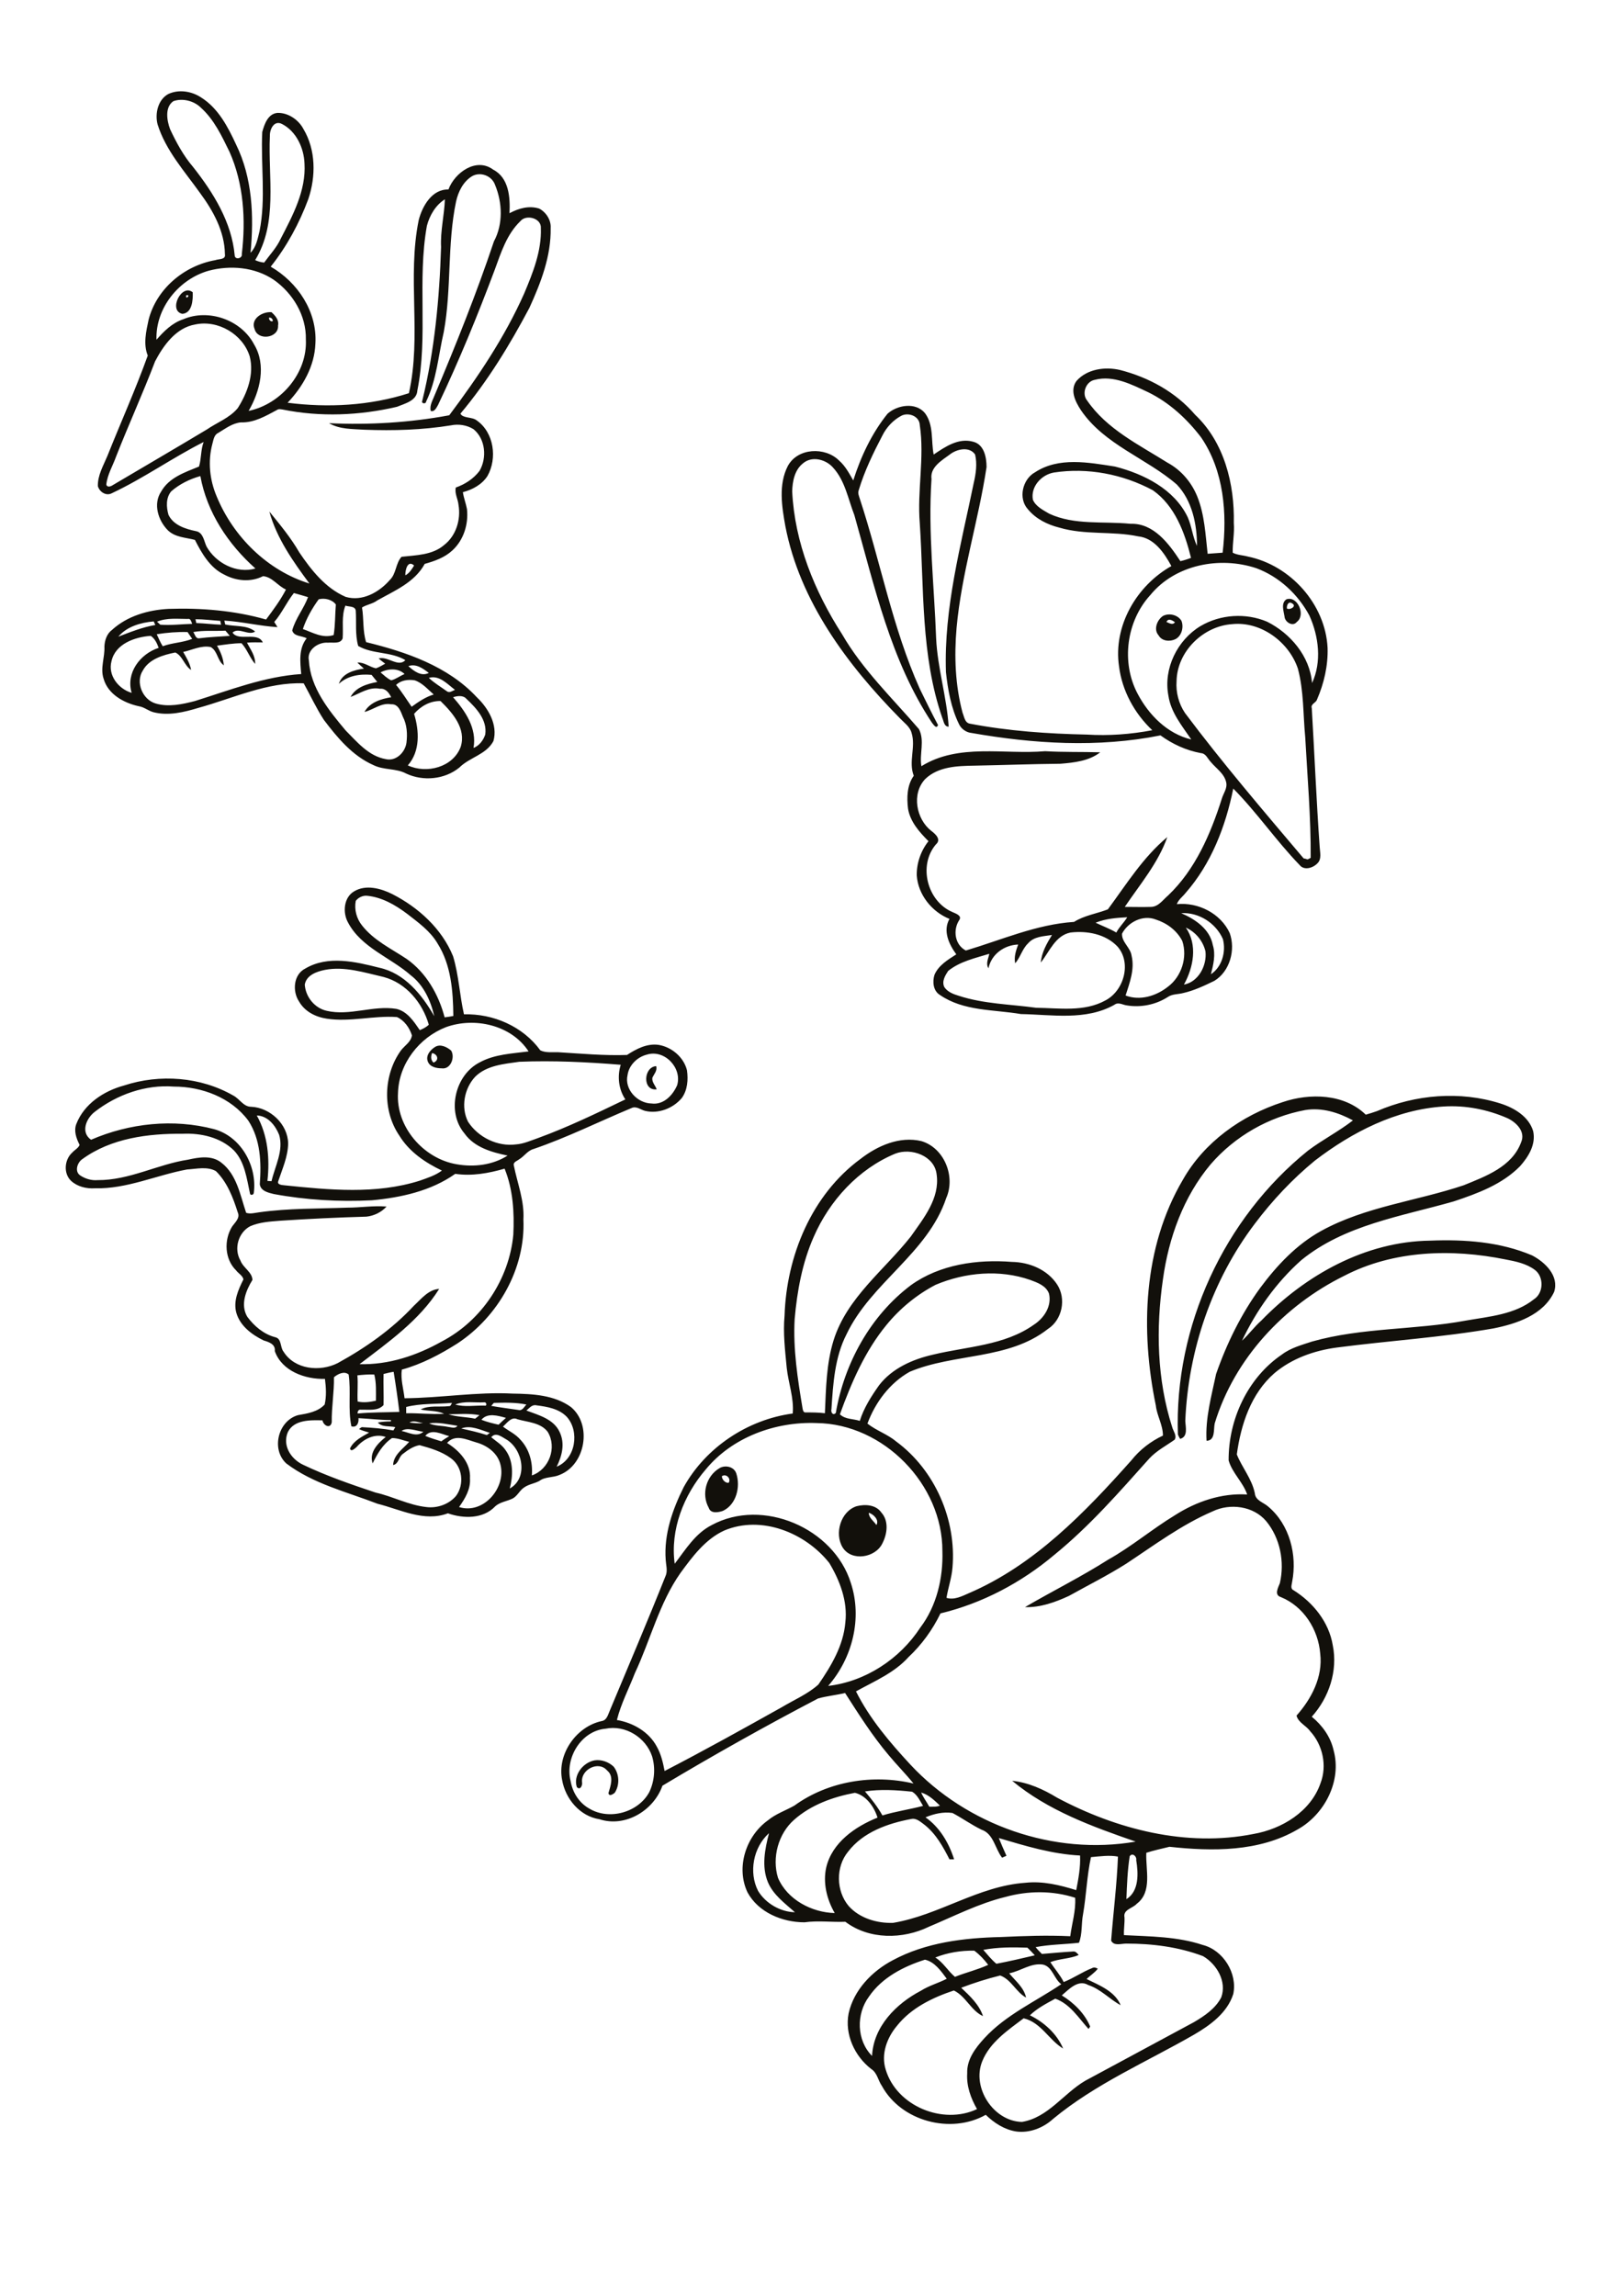 <?xml version="1.0" encoding="utf-8"?>
<!-- Generator: Adobe Illustrator 21.0.2, SVG Export Plug-In . SVG Version: 6.00 Build 0)  -->
<svg version="1.2" baseProfile="tiny" id="Layer_1" xmlns="http://www.w3.org/2000/svg" xmlns:xlink="http://www.w3.org/1999/xlink"
	 x="0px" y="0px" viewBox="0 0 595 842" overflow="scroll" xml:space="preserve">
<g>
	<path fill="#12100B" d="M218.1,645.6c2.5-0.4,5.2,0.6,7,2.3c2.1,2.7,2.3,6.7,0.4,9.6c-0.6,0.5-2.1,1.5-2.3,0.1
		c0.8-2.7,2.1-6.2-0.5-8.3c-3.2-3.7-9.6-0.3-9.2,4.2c0.3,1.1-0.6,3.3-1.9,1.9C210.2,651.1,213.8,646.4,218.1,645.6 M318.7,554.8
		c0,1.9,1.8,3,2.8,4.5C322.6,557.4,320.4,555.3,318.7,554.8 M314.2,552.4c3.1-0.8,7.1-0.6,9.1,2.3c2.8,3.1,2.2,7.8,0.4,11.3
		c-2.5,5.3-11.3,6.8-14.6,1.5C306,562.4,308.4,554.3,314.2,552.4 M264.8,541.4c0,1.2,1.3,2.6,2.5,2.4
		C268.3,542.2,266.3,540.3,264.8,541.4 M264,538.4c2.1-1.2,5.3-0.5,6.1,2c1.6,4.9,0,11.4-4.9,13.7c-1.7,0.6-4.5,1.1-5.2-1.1
		C257.2,548,259,541.3,264,538.4 M370.2,723.7c2.3,2.8,5.4,5.2,6.2,8.9c-3.7-2-5.4-6.6-9.5-8.1c-4.8,1.2-9.6,2.7-14.3,4.5
		c3.2,3,6.6,6.2,8,10.4c-4.4-2-6.3-7.3-10.7-9.4c-7.8,2.6-15.7,6.4-20.9,13c-3.6,4.3-5.9,10.3-4.1,16c4,13.4,21,20.4,33.5,14.5
		c-2.3-4-3.9-8.5-3.6-13.1c-0.2-5.1,3-9.3,6.3-12.9c7.9-8.6,18.7-13.4,28.2-19.8c-2.7-2-3.2-6.4-6.7-7.2
		C378.2,719.8,374.4,722.9,370.2,723.7 M318.8,732.2c-4.8,6.4-4.6,16.1,1.1,21.8c0.5-10.8,8.9-19.2,17.9-23.9c3-1.9,6.4-2.8,9.5-4.4
		c-2.1-2.8-4.4-6.2-8-7C331.4,721.2,323.5,725.3,318.8,732.2 M343.1,717.9c2.9,1.8,4.6,4.9,7.2,7.1c4-1.6,8.3-2.6,12.2-4.4
		c-1.5-2-3.1-3.7-5.1-5.2C352.6,715.3,347.6,716.1,343.1,717.9 M360.7,715.1c1.5,1.7,3,3.6,4.8,5.1c4.7-0.9,9.5-2,14.1-3.1
		c-0.9-1-1.8-1.9-2.7-2.8C371.5,714.1,366,714.1,360.7,715.1 M400.2,681.1c-1.5,6.9-1.7,14-2.9,20.9c-0.7,3.5-0.2,7.2-1.5,10.5
		c-5.3,0.6-10.7,0.6-15.9,1.6c0.7,0.9,1.5,1.7,2.3,2.5c3.8-0.3,7.7-0.7,11.5-0.9c0.9-0.1,1.5,0.7,2,1.3c-3.3,1.4-7,1.3-10.4,2.6
		c1.6,2.5,3.6,4.7,4.9,7.3c3.6-1.4,6.8-3.7,10.4-5.1c0.7-0.4,1.4-0.2,2.1,0.2c-1.1,1.5-2.8,2.5-4.1,3.8c4.7,2.3,10.4,4.5,12.5,9.6
		c-4.1-2.2-7.3-5.9-11.9-7.4c-3.7-2.2-7.1,1.6-9.7,3.8c4.4,2.7,8.4,6.6,10.4,11.4c-0.1,0.2-0.4,0.7-0.6,0.9
		c-3.7-4.1-6.8-9.2-12.2-11.1c-3.3,1.8-6.6,3.5-9.3,6.1c5.3,2.6,9.9,6.8,12.2,12.2c-5.2-3.1-8.1-9.6-14.5-11.1
		c-5.8,4.4-12.4,8.8-15.2,15.8c-3.9,9.7,4.2,22,14.6,22.2c9.6-1.6,15.2-10.4,23.2-15.1c13.3-7.2,26.6-14.3,39.9-21.5
		c3.9-2.3,7.9-5,10-9.1c2.1-5.8-1.7-12.2-6.7-15.1c-9-3.4-18.6-4.6-28.2-4.6c-1.8,0-4.5,1-5.5-1.1c0.8-10.3,2.1-20.5,2.5-30.8
		C407,680.3,403.5,680.8,400.2,681.1 M414.4,680.8c-0.8,5.2-1,10.5-1.2,15.7c4.7-2.9,4.4-9.5,3.6-14.3
		C417.1,680.8,415.3,679.3,414.4,680.8 M278.1,693.5c2.8,4.6,8.2,7.7,13.5,7.8c-3.7-3.3-7.9-6.3-9.9-11c-2.4-5.8-1.1-12.2,0.4-18
		C276.3,677.5,274.6,686.7,278.1,693.5 M339.5,666.5c5.2,3.6,8.6,9.4,10.5,15.4c-0.4,0-1.3,0-1.7,0c-2.4-4.7-5-9.4-9.2-12.7
		c-1.4-1-2.9-2.5-4.8-2.1c-8.6,1.6-17.7,4.8-23.2,12c-4.6,5.6-4.4,14.4,0.2,19.9c4,4.5,10.4,6.4,16.3,6.2
		c16.8-2.8,31.3-13.5,48.5-14.7c6.4-0.7,12.6,0.8,18.7,2.7c0.8-4.2,1.6-8.4,1.4-12.7c-10.2-0.5-20-3.5-29.8-6.4
		c0.9,2.2,1.8,4.3,2.8,6.5c-0.5,0.2-1.1,0.5-1.6,0.7c-2.6-3.3-3.1-8.8-7.6-10.3c-3.7-1.8-7-4.2-10.6-6.1
		C346,664.4,342.6,665.2,339.5,666.5 M337.9,657.4c0.8,1.8,2,3.4,3,5.2c1.3,0,2.7,0.1,3.9-0.4C342.8,660.3,340.7,658.2,337.9,657.4
		 M291.3,667.4c-5.8,5.1-8.2,13.9-5.9,21.3c3.4,8,12.4,12.7,20.8,12.9c-2.9-5-4.4-11.1-3.1-16.8c2.2-9.1,10.6-14.9,18.8-18.2
		c-1.2-3.9-4.1-8.1-8.3-9.1C305.6,659,297.5,661.9,291.3,667.4 M317.3,657c2.4,2.8,4.6,5.6,6.4,8.8c4.9-1.5,10-2.2,14.9-3.5
		c-1.1-1.8-2.1-4.1-4-5.2C328.9,656.5,323,656.1,317.3,657 M222.1,634c-8.9,0.8-14.9,10.7-12.8,19.1c0.7,4.2,3.1,8.1,6.9,10.2
		c7.3,4.4,18,1.4,22-6.1c1.9-4,2.3-8.8,1-13.1C236.9,637.2,229.4,632.5,222.1,634 M265.7,561.3c-7,3.2-11.7,9.6-16.1,15.6
		c-7.8,11.1-11,24.6-16.7,36.7c-2.2,5.7-5.1,11.2-6.6,17.2c5.9,1,11.7,4.3,14.6,9.7c1.6,2.8,2.3,5.9,2.9,9
		c14.5-7.5,28.7-15.4,43-23.4c4.5-2.7,9.5-4.8,13.4-8.3c4.7-6.8,9.2-14.3,9.9-22.8c0.9-7.7-2-15.3-5.9-21.8
		C295.4,562.1,279.3,555.6,265.7,561.3 M258.9,538.9c-8.1,9.4-13.1,22.1-11.4,34.6c4-5.2,7.5-11.1,13.6-14.2
		c18.7-10.1,44.7,1.1,51,21.2c4.3,13,0.6,27.6-8.3,37.8c13.7-1.6,26.3-9.9,33.8-21.4c6-7.9,8.4-18.2,8.1-28
		c0.1-24.5-21.6-46.7-46.1-47C284.4,521.3,268.6,527.1,258.9,538.9 M343.2,471.2c-6.9,3.6-13.1,8.7-18,14.7
		c-7.9,9.6-12.9,21.2-17.1,32.8c2,1.9,4.9,1.6,7.3,2.4c1.5-4.8,4.2-9,7.1-13.1c4.8-6.2,12.3-9.5,19.8-11.2c12.4-3,26.2-3.3,37-11
		c3.7-2.4,6.6-6.8,5.5-11.4c-1.1-2.9-4.2-4-6.9-5C366.7,465.5,354.1,466.6,343.2,471.2 M328.4,423.1c-13.5,5.6-24.1,17.2-29.9,30.5
		c-4.2,9.5-6.1,19.9-7,30.2c-0.6,11,1.1,21.9,2.9,32.7c0.1,0.6,0.3,1.6,1.1,1.5c2.4,0,4.8,0,7.1,0.3c0.4-9,0.5-18.1,3.2-26.8
		c4.9-15.6,18.6-25.7,28.3-38c4.7-6.7,10.7-14,9.5-22.7C342.9,423.9,334.3,420.8,328.4,423.1 M482.4,425.6
		c-8.3,6.8-15.7,14.7-22.1,23.2c-15.7,20.7-24.4,46.4-25.5,72.3c0.1,2.3,1.1,5.8-1.9,6.6c-0.3-0.5-0.6-1.1-0.8-1.6
		c-1.4-39.6,16.9-79.3,47.7-104.1c5.3-4,11.2-7,16.5-11.1c-5.3-2.9-11.4-4.8-17.5-3.8c-13.4,2.5-25.8,9.6-34.7,19.9
		c-10,11.9-15.4,27-17.5,42.2c-2.6,18-2.2,36.8,3.4,54.2c0.4,1.5,1.8,3.1,0.9,4.6c-3.1,2.2-6.6,4-9.3,6.9
		c-11,12.3-21.9,24.8-34.8,35.3c-12.1,10.2-26.4,17.8-41.8,21.5c-2.9,6-6.9,11.5-11.7,16c-5.2,5.8-12.6,8.9-19.3,12.6
		c5,10,12.4,18.7,20,26.9c20.7,22.2,52.7,33.4,82.6,28.2c-15.9-5.5-32.2-11.4-45.3-22.3c5.9,0.6,11.4,3.1,16.5,6.2
		c21.8,11.6,47.4,18.2,72,13.3c10.4-1.8,21-8.2,24.6-18.6c2.5-6.5,0.8-14.1-3.8-19.1c-1.5-2.1-4.3-3.1-5-5.7
		c5.5-6.2,9.7-14.2,8.7-22.7c-0.7-8.9-6.1-17.4-14.5-20.8c-2.5-0.8-0.9-3.5-0.3-5.1c1.8-7.8,0.1-16.5-5-22.7
		c-4.7-5.6-13.3-6.7-19.7-3.6c-11.4,4.9-21.4,12.4-31.7,19.2c-6.8,4.3-14,7.9-21,11.8c-5,2.3-10.5,4.3-16.1,4.1
		c10.1-5.9,20.6-11.1,30.5-17.4c8.6-4.8,16.1-11.2,24.5-16.3c7.8-5,17.1-8.2,26.5-7.6c-1.5-4.5-5.5-7.9-6.8-12.5
		c-0.1-15,7-30.3,19.5-38.8c3.3-2.5,7.2-3.5,11.1-4.8c18.4-5.2,37.8-4.2,56.5-7.7c8.6-1.5,17.9-2.2,24.9-7.8
		c3.6-2.3,3.7-8.3,0.3-10.8c-3.1-2.3-7-3.1-10.7-3.8c-19.7-4-41.1-3.4-59.2,6c-22.1,10.9-40.3,30.4-47.5,54.1
		c-0.5,2.2,0.3,6.3-3,6.4c-0.5-8.3,1.8-16.4,3.5-24.5c3.9-11.2,9.2-22,16.2-31.6c6.1-8.2,13.3-15.9,22.4-20.9
		c16.2-8.9,34.9-10.9,52.2-16.7c8.1-3.3,17.8-6.8,21.1-15.8c1.7-3.9-1.8-7.3-5-8.8c-7.3-3.2-15.4-4.8-23.4-4.3
		C512.1,406.9,496,415.2,482.4,425.6 M470.5,404.2c10-3.4,22.6-3.1,30.5,4.6c1.4-0.4,2.7-0.8,4.1-1.3c14.1-6.1,30.5-7.5,45.3-2.8
		c5.1,1.6,10.4,4.8,12,10.1c1.1,4.9-1.7,9.4-4.8,12.9c-6.6,6.7-15.6,10-24.3,12.9c-19.2,5.5-40.1,8.6-56,21.6
		c-9.2,8.2-16.4,18.4-21.7,29.5c2.5-2.3,4.5-5.1,7.1-7.4c16.2-16.7,38.2-29,61.9-29.3c12.6-0.5,25.6,0.4,37.4,5.4
		c4.8,2.5,10,7.5,8.1,13.4c-4,8.5-13.8,11.7-22.3,13.4c-19,3.3-38.3,4.5-57.4,7c-8.3,1.1-16.5,4-22.9,9.4
		c-8.6,7.5-12.3,18.8-13.8,29.8c1.9,4.8,5.5,8.9,6.6,14.2c0.2,2.8,3.3,3.4,5,5c7.8,6.6,10.6,17.7,8.7,27.5c-0.1,1-0.8,2.5,0.5,3.1
		c7.2,4.5,13,11.7,14.4,20.2c1.9,9.4-1.4,19.2-7.7,26.2c3.9,3.2,6.9,7.4,8,12.3c3.1,11.2-3.3,23.6-13.3,29.1
		c-14.1,8.2-31.2,8-46.9,6.3c-2.8,0.7-5.7,1.3-8.5,2.2c-0.3,6.2,2.3,14.3-3.5,18.7c-1.5,1.7-5.1,2.1-4.5,5c0.1,2.2-0.3,4.3-0.2,6.5
		c9.7,0.5,19.6,0.5,28.9,3.6c7.5,1.9,12.8,10.4,11.2,18c-2.2,6.9-8.4,11.4-14.4,14.9c-17.4,10-36.1,18-51.7,30.9
		c-3.6,3.3-8.7,5.3-13.6,4.6c-4.3-0.7-8-3.1-11.1-6.1c-12.8,7.2-31,2.4-38.1-10.6c-1.4-2-1.7-4.8-3.9-6.2
		c-6.1-4.7-9.8-12.7-8.3-20.4c1.9-8.6,8.6-15.5,16.2-19.5c12.1-6.5,26.1-8.2,39.6-8.5c8.5-0.4,17-0.7,25.5-0.3
		c0.6-4.7,2.1-9.3,1.8-14.1c-8.3-2.7-17.3-2.6-25.6-0.3c-9.8,2.4-18.7,7-28,10.9c-9.6,4.7-22,4.8-30.7-1.8c-5,0.2-10-0.5-15,0.2
		c-8.1,0-16.9-3.6-20.9-11c-4.3-9.1-0.6-20.6,7.5-26.4c2.9-2.4,6.5-3.6,9.7-5.4c12.4-9,28.9-11.6,43.7-8.1
		c-2.9-3.6-6.2-6.9-9.1-10.4c-6-7.1-11-15-16-22.8c-3.3,0.8-6.7,1.1-9.9,2c-19.3,10.1-38.4,20.8-57.1,32
		c-3.2,9.1-13.6,15.4-23.1,12.3c-7.2-1.1-12.5-7.5-13.7-14.4c-1.9-9.5,5.2-19.6,14.5-21.6c2-0.3,2.4-2.6,3.1-4.1
		c6.9-16.5,13.9-32.9,20.5-49.5c0.6-1.8,0-3.7-0.1-5.5c-0.7-9.4,2.5-18.5,6.6-26.7c8.1-14.6,23.5-24.8,40-27
		c0.5-5.7-1.6-11.1-2.2-16.7c-0.6-6.4-1.4-12.8-0.8-19.2c0.7-21.8,9.9-44.3,27.9-57.5c6.2-4.8,14.3-8.4,22.3-6.5
		c8.4,2.5,12.6,13,9.1,20.9c-6.8,20.3-27.6,31-36.6,50c-4.3,8.4-4.9,18.1-5.5,27.4c-0.3,1.1,0.5,2.5,1.6,1.4
		c3.1-18.2,12.7-35.7,27.6-46.9c10.6-7.6,24.3-9.5,37-8.5c6.4,0.1,13,2.8,16.6,8.3c3.4,5.2,1.9,12.9-3.4,16.3
		c-14.5,11.4-34.3,8.8-50.7,15.7c-7.3,4.1-12.6,11.2-15.5,19c3.3,2.6,7.4,3.9,10.6,6.6c14.2,10.5,22.1,28.7,20.6,46.2
		c-0.3,3.8-1.6,7.4-2.2,11.1c2.8,0.9,5.7-0.6,8.2-1.7c24-10.3,42.5-29.5,59.6-48.7c3.1-3.9,7.1-7,11.6-9.1c0-3.9-2.2-7.3-2.6-11
		c-5.7-27.5-4.7-58,9.9-82.8C441.7,418.9,455.4,409.1,470.5,404.2 M240.9,399.5c-5.3,0.7-4.9-8.2-0.2-8.5c0.5,1.7-0.8,2.9-1.4,4.3
		C239.1,396.9,240.4,398.1,240.9,399.5 M159,389.7c2.2-0.8,1.6-3.1-0.5-3.5C158,387.5,158,388.7,159,389.7 M159.7,383.9
		c1.9-1.1,4.3,0.1,5.8,1.4c1.5,2.5-0.2,7-3.5,6.5c-1.9,0-4.4-0.5-5.1-2.6C156.1,387,158,384.9,159.7,383.9 M164,529.2
		c4.5,2.8,8.8,7.4,8.4,13c0.3,3.9-1.8,7.4-4,10.5c8.9,2.8,17.3-7,15.2-15.5c-1-4.3-4.9-7.1-8.9-8.2C171.2,528,167,525.8,164,529.2
		 M180.2,527.1c1.8,1.5,4,2.8,5.3,4.8c2.9,4,2.7,9.4,1.5,14c6.8-3.8,4.8-14.2-1.1-17.9C184.2,527.1,181.9,525,180.2,527.1
		 M156,526.6c1.9,0.8,3.9,1.4,5.9,2c0.9-0.7,1.9-1.3,2.9-1.9C162,526,158.3,523.8,156,526.6 M147.3,524.8c2.6,0.5,5.6,2.4,8,0.3
		C152.8,524.8,149.4,523.3,147.3,524.8 M169.2,523.9c3.2,0.7,6.3,1.4,9.4,2.4c0.3-0.2,0.8-0.6,1.1-0.8
		C176.5,524.5,172.6,522.5,169.2,523.9 M157.4,522c2.1,1,4.6,0.8,6.9,1.3c1.2,0.1,2.7,0.8,3.5-0.4
		C164.4,522.4,160.9,521.5,157.4,522 M150.2,521.7c1.6,0.2,3.3,0.4,5,0.2C153.6,521.7,151.7,520.8,150.2,521.7 M184.5,523.2
		c2.1,1.6,4.6,2.7,6.4,4.8c3.3,3.5,4.6,8.4,4.2,13.1c6.4-2.2,9.3-10.3,5.8-16c-2.6-3.4-7.3-3.5-11.1-4.6
		C187.6,519.4,186,521.9,184.5,523.2 M176.6,520.7c2,0.8,4.1,1.3,6.3,1.8c0.9-0.9,1.8-1.7,2.7-2.5
		C182.7,519.2,178.8,518,176.6,520.7 M164.5,518.7c3.2,1,6.5,0.9,9.8,1.6c0.5-0.4,1.1-0.9,1.6-1.3
		C172.1,518.3,168.3,518.6,164.5,518.7 M193.1,517.3c4.5,1.7,10,3.1,12.2,7.9c2,4.2,0.9,8.7-1.1,12.7c7-2.8,8.5-13,3.7-18.3
		c-2.9-3-7.2-3.7-11.1-4.2C195.2,515,194.2,516.4,193.1,517.3 M180.2,515.6c3.3,0.6,6.7,1,10,1.5c1.4,0.4,2.1-1.2,2.9-2
		c-3.9-0.8-8-0.7-11.9-0.6C180.9,514.7,180.5,515.3,180.2,515.6 M149,516c0,0.8,0,1.5,0,2.3c4.6-0.1,9.2,0.5,13.9,0.2
		c-2.7-1.3-5.8-0.9-8.6-1.6c3.1-1.6,6.9-0.8,10.3-1.2c0.8,0.1,0.9-0.7,1.2-1.2C160.1,515,154.5,514.6,149,516 M167,515.1
		c3.4,1,7.1,0.3,10.7,0.4c1.1,0.3,0.8-1.4-0.1-1.2C174.1,514.5,170.4,513.7,167,515.1 M131.1,504.4c0.3,3.2-0.1,6.4,0.1,9.6
		c2.2,0.5,4.5,0.2,6.7-0.3c0-3.2,0.2-6.5-0.6-9.6C135.2,504,133.1,504.2,131.1,504.4 M140.7,503.9c-0.1,3.8,0.1,7.7,0,11.4
		c-2.1,2.3-5.5,1.6-8.3,1.7c-0.9-0.2-1.3,0.7-1.2,1.4c5.1-0.5,10.2-0.4,15.3-0.6c-0.6-4.9-1.3-9.8-2.1-14.7
		C143.1,503.3,141.9,503.6,140.7,503.9 M122.5,505.1c0.1,5.5-0.9,11-0.8,16.5c-0.5,2.6-3.1,1.2-3.4-0.7c-4.4-0.1-10.4-0.3-12.7,4.3
		c-2.1,4.9,1.1,9.9,5.6,12c8.6,4.1,17.6,7.2,26.6,10.2c6.3,1.4,12.1,4.6,18.6,5.3c4,0.5,8.3-1,10.9-4.1c3.1-4.2,2.4-10.7-1.9-13.8
		c-3.4-2.5-7.5-3.7-11.5-4.8c-2.3,0.4-4.3,1.8-6.1,3.2c-1.6,1.1-1.5,3.7-3.6,4.1c0.2-3.8,3.6-5.9,5.9-8.5c-2.1-0.5-4.1-1.4-6.3-1.4
		c-3.4,2.3-5.4,5.8-7.1,9.3c-1.4-4,1.9-7.4,4.8-9.7c-4-1.4-8.1,0.7-10.7,3.7c-0.6,0.5-2.1,2-2.4,0.5c1.4-2.9,4.4-4.3,7-5.8
		c-1.2-0.4-2.5-0.7-3.7-1.3c0.2-0.2,0.7-0.5,1-0.7c3.9,0.2,7.7,0.5,11.6,1.2c0.2-0.3,0.5-0.9,0.7-1.2c-2.1-0.5-4.9,0.1-6.4-1.7
		c1.6-0.3,3.2-0.4,4.8-0.4c0-0.1,0-0.4,0-0.5c-4,0-7.9-0.5-11.9-0.7c0.2,1.7-0.6,3.6-2.6,3c-1.3-6.2-0.1-12.8-1-19
		C126.3,502.7,123.9,503.9,122.5,505.1 M94.2,409.1c4.1,7.3,4.8,15.9,3.9,24c0.4,0,1.1,0.1,1.5,0.1c1.3-5.6,4.5-11.2,2.8-17
		C101,412.7,98.2,409.2,94.2,409.1 M34.7,407.8c-3.1,2.4-5.2,7.5-1.3,10.2c14.1-6.1,30.2-7.8,45.1-3.9c9.9,2.7,15.9,13.5,14.6,23.4
		c-0.1,0.8-1.3,1-1.4,0.2c-1.2-5.5-1.9-11.6-5.9-15.8c-4.9-4.8-12.1-6.4-18.8-6.1c-12.7-0.1-26.2,1.6-36.8,9.3
		c-1.8,1.2-2.9,4.4-0.9,5.9c1.9,1.3,4.2,2,6.5,1.8c11.6,0.1,22-5.8,33.2-7.5c4-0.9,8.7-1.7,12.2,1.1c5.7,4.4,6.9,11.9,9.1,18.4
		c1.6,0.5,3.2,0,4.8-0.2c10.7-1.5,21.6-1.3,32.3-1.7c4.8,0,9.6-0.8,14.4-0.4c-1.9,2.1-4.6,3.4-7.4,3.7c-10.6,0.3-21.1,0.8-31.7,1.5
		c-3.7,0.3-7.4,0.5-10.9,2c-4.4,2.3-6.1,8.3-3.6,12.6c1,2.7,4.3,4.2,4.4,7.1c-2.4,3.9-4.5,9.1-1.9,13.5c2.5,3.4,6,6.4,10.2,7.5
		c2.5,0.5,1.8,3.7,3.1,5.3c4.1,6.6,13.4,7.5,19.9,4.2c10.2-5.6,19.9-12.4,27.9-21c2.7-2.5,5.4-6,9.3-6.2
		c-7.2,11.5-18.6,19.5-29.2,27.6c10.7,0.3,21.1-3.2,30.3-8.4c14.5-7.6,24.6-22.8,26.1-39.1c0.4-8.1-0.1-16.6-3.2-24.2
		c-5.9,1.7-12,2.8-18.1,1.9c-8.9,6.3-19.9,8.7-30.6,9.7c-12,0.6-24.2-0.1-36-2.3c-2-0.5-4.8-1.1-5.1-3.6c0.6-7.9,0.3-16.4-4.2-23.3
		c-6.3-8.5-17.1-12.5-27.3-12.5C53.4,397.7,42.9,401.4,34.7,407.8 M190.5,389.4c-5.6,0.8-12,1.3-16.2,5.5c-4,4.3-5.3,11.2-2.6,16.5
		c3.7,5.7,10.8,9.2,17.6,8.3c2.8-0.2,5.4-1.4,8-2.3c11-4,21.5-9.1,32.1-14.2c-2.5-3.7-3-8.5-1.7-12.7
		C215.3,389.5,202.9,388.9,190.5,389.4 M237.2,386.8c-3.5,0.9-6.5,3.9-7,7.5c-1.2,5.2,3.6,10.3,8.8,10.4c4.4,0.6,7.8-3,9.4-6.7
		C250.3,391.6,243.7,384.7,237.2,386.8 M163.6,376.7c-9.8,3.8-17.3,13.4-17.6,24.1c-0.8,12.5,9.4,24.2,21.6,26.2
		c6.3,1.1,13.1,0.3,18.6-3.2c-5.8-1.2-12.2-3-15.8-8.1c-6.7-7.9-3.5-21.5,5.6-26.1c5.5-3,11.9-3.2,17.9-4
		C187.6,375.9,174.1,372.9,163.6,376.7 M119.2,355.7c-3,0.6-6.8,1.9-7.4,5.4c0.3,4.5,3.6,8.6,8,9.6c8.5,2,17.1-2.1,25.6-0.7
		c4,0.9,6.4,4.6,8.6,7.8c1.2-0.5,2.4-1.1,3.3-2c-2.3-8-8.3-15.3-16.6-17.5C133.7,356.7,126.4,354.3,119.2,355.7 M130.5,330.4
		c-0.6,3.2,0.3,6.5,2.3,9c4.3,5.5,10.7,8.5,16.4,12.3c7.1,5,11.7,13,13.9,21.4c1.1-0.1,2.1-0.3,3.2-0.5c-0.1-9.1-0.8-18.7-5.8-26.6
		c-2.7-4.6-7.1-7.7-11.2-10.9c-4.4-3.3-9.3-6.1-14.8-6.6C132.9,328.4,131.3,329.3,130.5,330.4 M129.9,326.9c4.3-2.6,9.8-1.1,14,1
		c9.6,4.9,18.2,12.7,22.3,22.8c2.1,6.9,2.4,14.3,4,21.3c10.7-0.3,21.6,4.4,28,13.2c2,1,4.4,0.6,6.6,0.7c8.4,0.5,16.8,1.3,25.2,1
		c3.4-2.2,7.3-4.3,11.6-3.7c4.8,0.8,9.2,4.5,10.4,9.3c0.5,3.5,0.2,7.3-1.9,10.2c-3.2,3.8-8.6,5.9-13.5,4.7c-1.6-0.4-3.2-1.9-5-1
		c-12,5-23.6,10.8-35.9,15c-2.2,0.6-3.4,2.7-5.3,3.8c-0.7,0.6-2.3,1-1.9,2.3c1.3,6.5,3.9,12.9,3.5,19.7c0.8,18.1-9.3,35.7-24.2,45.5
		c-6.3,4-13.1,7.6-20.4,9.6c-0.5,3.5,0.6,7,1,10.5c13.2-0.1,26.5-2.4,39.7-1.7c7.3,0.1,15.2,0.5,21.3,4.9c7.9,6.5,5.4,21.2-4.1,24.9
		c-2.4,1.1-5.3,0.6-7.4,2.2c-1.8,1-3.9,1.2-5.6,2.4c-1.6,1-2.4,3-4.1,4c-2.1,1.1-4.8,1.3-6.6,3c-4.4,4.6-11.6,4.5-17.3,2.5
		c-8.7,3.3-17.4-1.4-25.8-3.5c-11.4-4.4-23.6-7.3-33.5-14.8c-5.6-5.2-3-15.6,4.3-17.7c3.5-0.6,7.3-1.2,9.8-3.9
		c0.7-3.1,0.5-6.3,0.1-9.4c-7.2,0.2-15.8-2.8-18.4-10.2c0.3-2.5-2.1-3.3-4.1-3.9c-4.3-2.1-8.6-5.3-10-10.1
		c-1.2-4.3,0.7-8.5,2.6-12.3c-0.3-1.4-1.9-2.2-2.7-3.3c-4.2-4.1-4.5-11.1-1.5-16c1.1-1.6,3.1-3.2,2.1-5.3c-1.7-5.4-3.9-11.1-8-15.1
		c-3.2-1.8-7.1-0.8-10.6-0.6c-11.3,2.1-22.1,7.2-33.8,6.9c-3.1,0.2-6.4-0.6-8.7-2.7c-2.9-2.7-2.5-7.8,0.4-10.4
		c0.9-1,2.2-1.6,2.7-2.8c-1.2-2.4-2.2-5.1-1.2-7.7c2.9-7.4,10.1-12.1,17.5-14.1c13.1-4.3,28.1-3.2,40.1,3.7c2.3,1.2,3.7,4.1,6.5,4.1
		c7,0.3,13.5,6.4,13.6,13.5c-0.1,4.8-2.1,9.2-3.6,13.7c-0.6,1.4,1.3,1.5,2.2,1.6c16.5,1.7,33.6,3.4,49.7-1.7c2.8-1,5.7-1.9,8.1-3.7
		c-6.1-2.9-12-6.9-15.6-12.8c-6.3-9.2-5.9-22.3,0.6-31.3c1.4-1.8,3.7-3.1,4-5.5c-0.9-2.8-2.8-5.5-5.5-6.7
		c-8.6-0.6-17.2,1.9-25.7,0.6c-4.1-0.6-8.1-2.6-10.2-6.3c-2.5-3.7-2.1-9.9,2.3-12.1c8.3-4.9,18.4-2.5,27.1-0.3
		c9.3,2,15.7,9.9,20.2,17.8c-1.3-5.7-3.9-11.4-8.6-15c-7.5-6.6-18.1-10.1-23-19.3C125.6,334.7,126.1,329.1,129.9,326.9 M427.9,228.1
		c1,0.4,2.3,1.3,3.1,0.1C430.1,227.5,428.5,226.6,427.9,228.1 M426.6,225.9c2.3-1.2,5.5-0.4,6.8,1.8c0.9,2.3,0.1,5.5-2.2,6.7
		c-2,1-5,0.8-6.2-1.4C423.1,230.9,424.4,227.4,426.6,225.9 M472.1,223.2c1.2,0.6,3.7-0.9,1.9-1.9
		C472.6,220.3,471.9,222.1,472.1,223.2 M471.9,219.8c4.1-1.4,7.2,5.8,3.8,8.3c-1.5,1.9-4.4,0-4.5-2
		C470.9,224.1,469.8,221.2,471.9,219.8 M381.8,353c0.3-3.7,2.2-7,4.1-10.1c-3.1,0.5-6.6,0.5-8.8,3.1c-2.1,2-2.8,5.1-4.7,7.3
		c-0.5-2.4,0.3-4.7,1.1-6.9c-5.1,0.2-9.8,3.5-10.9,8.7c-1.1-1.7,0-3.6,0.3-5.3c-5.2,1.6-10.8,2.8-15.1,6.3c-1.1,1.7-2.4,3.8-1.4,5.9
		c1.2,1.8,3.3,2.6,5.3,3.2c9.2,3,18.9,3.1,28.4,4.4c8.5,0.1,17.6,1.6,25.4-2.7c6.9-3.6,9.7-14,4.3-19.9c-4.4-4.5-11.1-5.7-17.1-5
		C387.1,343.1,385,349,381.8,353 M435,340.2c4.4,6.3,2.8,14.6-0.7,20.9c5.4-1,8.5-7.1,7.9-12.2C441.3,345.1,438.6,341.8,435,340.2
		 M411.6,342.4c-0.2,3.1,3.1,5.1,3.5,8.1c1.2,5-0.7,9.9-2.2,14.6c5.3,2,11.2,0.2,15.5-3.2c5-3.7,7.3-10.8,5.3-16.8
		c-2-3.9-5.7-6.6-9.8-7.9C419.2,335.4,413.8,338.2,411.6,342.4 M401.9,338.4c2.5,1.2,5.2,2.2,7.6,3.6c1.1-2.1,2.8-3.6,4-5.6
		C409.6,336.6,405.6,336.9,401.9,338.4 M433.3,334.9c5.1,2.2,10.5,5.8,11.6,11.7c1.1,3.5,0.2,7.2-0.7,10.7c4.1-2.7,5.6-8.3,4.4-12.9
		C446,338.5,439.7,334.5,433.3,334.9 M431.6,249.8c-0.3,4.1,0.8,8.3,3.1,11.7c13.8,18.4,28.7,35.8,43.5,53.3c0.5,0.1,1,0.2,1.4,0.4
		c0.3-0.1,0.9-0.4,1.2-0.6c0.1-14.8-1.2-29.5-2-44.2c-0.8-8.4-0.5-17-2.7-25.2c-3.3-9.8-13.6-17.4-24.1-16.3
		C441.4,229.6,431.8,238.9,431.6,249.8 M422,218.2c-8.8,9.6-10.8,24.7-4.7,36.2c4.1,7.8,10.9,14.7,19.7,16.8
		c-3.4-5-7.5-9.9-8.4-16.1c-1.9-9.9,3.3-20.4,11.8-25.5c7.3-4.3,16.6-4.9,24.4-1.6c8.6,4.3,15.7,12.7,16.5,22.5
		c3.6-7.7,2.5-17.1-1-24.8c-4.2-7.8-11.1-14.2-19.4-17.3C447.4,203.9,431.1,207.1,422,218.2 M386.6,173.3c-4.6,0.8-8.6,5.2-7.7,10
		c1.1,2.5,3.8,3.8,6,5.1c9.3,4.3,19.8,2.7,29.8,3.7c8.5-0.3,14.1,7.3,18.3,13.7c1.3-0.3,2.6-0.7,3.9-1.2c-2.3-9.3-5.9-19.1-14-24.8
		C411.9,173.9,399,171.4,386.6,173.3 M330.6,152.5c-3,1.6-5.4,4.2-6.9,7.2c-3.4,6.5-6.6,13.1-8.7,20.1c-0.4,1.1,0.1,2.1,0.4,3.1
		c7.6,23.1,12,47.4,22,69.7c2.2,4.5,4.4,9,6.7,13.3c-0.6,1.6-1.6-0.1-2.2-0.8c-15.2-22.9-21.1-50.1-28.5-76.2
		c-2.3-5.9-3.4-12.6-7.8-17.4c-2.6-3-7.7-4.4-11-1.6c-3.1,2.4-3.9,6.6-4,10.3c0.9,18.8,8.2,36.7,18.3,52.4
		c7.5,13,18.5,23.5,28.2,34.8c2.2,4.3,0.1,9.1,0.9,13.6c13.7-8.5,30.3-4.2,45.4-5.5c6.7,0.4,13.4,0.2,20.2,0.4
		c-4.1,3.2-9.6,3.8-14.6,4.2c-10.6,0.1-21.1,0.5-31.6,0.7c-6.2,0.1-13.2,0.3-18,4.9c-5.1,5.4-3.3,14.7,2.2,19c1.6,1.2,3.8,3.2,1.7,5
		c-6.6,7.8-3.1,20.9,6.1,24.8c1.1,0.5,3.6,1.3,2.5,2.9c-2.4,3.6-1.7,9.1,2.4,11.2c13.1-3.9,25.9-9.6,39.7-10.5
		c3.8-2.4,8.3-3,12.4-4.6c6.8-9.2,12.9-19.1,21.8-26.5c-3.4,9.6-10,17.3-15.6,25.6c3.2,0,6.5,0.1,9.7,0c2.7-0.1,4.3-2.6,6.2-4.2
		c10-9.5,15.6-22.6,19.7-35.5c0.6-2,2.1-3.8,1.6-6c-0.7-3.2-3.6-5-5.6-7.4c-1.2-1.2-1.8-3.2-3.7-3.3c-5.4-1-10.4-3.3-14.8-6.5
		c-22.9,4.6-46.6,3.1-69.4-0.9c-1.9-0.2-3.7-1.5-4.5-3.2c-2.9-5.9-4.1-12.6-4.8-19.1c-0.8-23.6,5.5-46.5,10.2-69.4
		c0.8-3.4,1.3-7,0.5-10.4c-2.1-3.1-6.8-2-9.3,0c-3,2.2-7.3,4.7-6.7,9c-1.3,19.5,1,39,1.7,58.4c0.5,10.9,3.9,21.5,4.6,32.4
		c-1.7,0-1.8-2-2.3-3.1c-8-23-6.7-47.6-8.3-71.5c-1-12,1.8-24.1,0-36C337.3,152.6,333.2,151.1,330.6,152.5 M401.6,139.3
		c-3.3,0.6-4.9,5.1-2.8,7.6c7.2,10.5,19,16.2,29.5,22.8c5,2.7,8.8,7.2,10.9,12.4c2.7,6.7,3,14,3.8,21c1.8-0.1,3.7-0.3,5.5-0.4
		c1.7-14.4,0.5-30-7.9-42.3c-5.2-6.8-11.6-12.7-19.3-16.5C415.3,141.1,408.5,137.5,401.6,139.3 M394.9,139.7c3.9-4.4,10.5-5.3,16-4
		c10.5,2.7,20.4,8.1,27.5,16.4c10.7,10.1,14.5,25.4,14.2,39.7c0.3,3.7-0.5,7.3-0.4,10.9c1.7,0.9,3.7,0.9,5.5,1.4
		c15.7,3.2,28.5,17.5,29.3,33.5c0.2,6.5-1.3,13-3.9,19c-0.4,1.2-2.4,1.6-1.9,3.1c1,17,1.7,33.9,2.9,50.9c0.1,2,0.8,4.4-0.8,6
		c-1.6,1.7-4.9,2.8-6.6,0.6c-8.6-8.9-15.6-19.2-24.3-28c-2.8,13.9-8.1,27.6-17.5,38.3c-1.1,1.4-2.6,2.4-3.2,4.1
		c7.8-0.8,16.1,3.4,19.4,10.6c2.2,6.1,0.1,14-5.6,17.5c-3.7,1.8-7.5,3.6-11.5,4.5c-1.9,0.5-4,0.3-5.7,1.5c-4.4,2.8-9.9,3.9-15.1,3
		c-1.4-0.2-3-1.3-4.4-0.2c-10.5,5.9-22.9,3.6-34.3,3.4c-10-1.7-21-1-29.7-7c-2.5-1.5-2.8-4.9-2-7.4c1.5-3.5,4.9-5.5,8-7.5
		c-2.7-3.7-5-8.6-2.5-13c-6.5-2.6-11.5-8.9-12-15.9c-0.1-4.5,1.5-9.1,4.3-12.6c-3.3-3.3-6.7-7.1-7.5-11.9c-0.5-4.1-0.4-8.6,2.1-12.1
		c-2-5.1,0.8-10.6-0.8-15.7c-0.6-2.3-2.7-3.7-4.3-5.4c-19.3-19.6-36.7-42.9-42-70.4c-1.3-7.2-2.6-15.3,0.9-22.1
		c3.6-6.7,13.7-7.1,18.8-2c2.3,2,3.7,4.7,5.2,7.3c2.8-8.8,6.8-17.3,12.6-24.5c3.6-3.2,10.3-4.3,13.7-0.2c3.3,4.4,2.2,10.2,3.2,15.2
		c4.3-2.9,9.1-6.2,14.5-4.7c4,1,4.9,5.7,4.9,9.3c-3,19.8-9.2,39-11,59c-0.9,10.4-0.5,21,2.2,31.1c0.6,1.4,0.8,3.7,2.7,4
		c14.1,2.7,28.5,3.7,42.9,4c8,0.5,16.1-0.1,24-1.6c-6.5-6.1-11.1-14.5-12.2-23.4c-2.2-14.8,6.4-29.6,19.2-36.8
		c-2.6-4.8-6.3-10.3-12.2-10.9c-9.5-2-19.5-0.4-28.9-3.2c-4.4-1.1-8.6-3.2-11.5-6.7c-3.7-4-2-11.1,2.6-13.6
		c8.7-5.7,19.6-3.6,29.3-2.1c10.6,2.7,21.8,8.3,26.7,18.6c1.5,3.4,1.8,7.2,3.4,10.5c0-8-1.8-16.6-7.4-22.5
		c-11.2-9.7-26.6-14.6-35.2-27.3C394.4,147.2,392.4,143.1,394.9,139.7 M98.7,116.5c-0.2,0.6,0.6,1.6,1.3,1.3
		C100.3,117.2,99.4,116.3,98.7,116.5 M93.4,120.7c-1.6-3.8,2.9-6.5,6.2-6.2c1.4,1.3,2.8,2.8,2.4,4.9
		C102.3,124,94.6,125.1,93.4,120.7 M68.3,108.3C67.9,110.3,70.3,107.9,68.3,108.3 M66.9,115.1c-5.3-1.1-0.3-11.3,3.8-7.9
		C70.8,110.1,70.5,114.8,66.9,115.1 M151.9,261.8c1.9,6.2,2.3,13.7-2.3,18.9c6.9,3.2,16.6,0.7,19.4-6.8c2.1-6.7-3-12.5-7.4-16.8
		C157.8,257,154.3,259,151.9,261.8 M166.2,255.7c4.5,5.1,8.8,11.4,7.5,18.6c2.1-0.8,3.6-2.8,4.3-4.9c0.8-5.4-3.3-9.7-6.9-13.1
		C169.9,254.9,167.8,255.2,166.2,255.7 M145.3,251.2c2.1,2.5,3.8,5.3,5.7,8c2.5-1.8,5.1-3.6,8.1-4.5c-2.2-1.9-4.2-4.3-7-5.2
		C149.7,249.1,147,249.5,145.3,251.2 M157.3,248.6c2,1.9,4.4,3.3,6.6,4.9c1,0.8,2.1-0.2,3-0.5C164.1,250.9,161.2,247.5,157.3,248.6
		 M139.6,246.6c1.2,1,2.4,2.2,3.9,2.9c1.7-0.4,3.2-1.6,4.9-2.3C146.1,244.9,142.2,245.2,139.6,246.6 M149.8,244.3
		c2,1.8,4.7,3.9,7.5,2.5C155.1,245.1,152.6,243.3,149.8,244.3 M40.9,242.5c-1.4,5.2,2.6,10.2,7.4,11.6c-2.2-7.3,3.1-14.3,9.9-16.5
		c-0.6-1.7-1.4-3.4-2.9-4.4C49.5,233.6,42.3,236.1,40.9,242.5 M70.9,231.8c0.6,0.8,0.8,2.4,2.1,2.3c3.8-0.5,7.5-0.6,11.3-0.9
		c-0.5-0.6-1.1-1.3-1.6-1.9C78.7,231.5,74.8,231.1,70.9,231.8 M57.5,232.6c0.7,1.5,1.3,3,2.2,4.4c3.5-1.3,7.3-1.3,10.8-2.7
		c-0.6-0.9-1.2-1.7-1.7-2.5C65,231.7,61.3,232,57.5,232.6 M43.4,233.5c4.4-1.7,8.9-3.5,13.6-4.3c-0.2-0.3-0.5-1-0.6-1.3
		C51.6,228.3,46.5,229.8,43.4,233.5 M71.7,227.1c0.1,0.3,0.2,1,0.3,1.4c3.1,0.1,6.1,0.5,9.1,0.6c-0.1-0.3-0.2-1-0.3-1.4
		C77.8,227.5,74.8,227.1,71.7,227.1 M57.6,228c0.4,0.4,0.8,0.7,1.2,1.1c3.9,0.3,7.8-0.2,11.7-0.3c-0.4-0.8-0.5-2.1-1.7-1.8
		C65.2,227,61.2,226.5,57.6,228 M125.7,234.1c-0.8,2.2-3.6,1.4-5.4,1.6c-3.5-0.3-7.8,2.6-7,6.5c0.6,10.1,7.3,18.3,13.5,25.7
		c4.2,4.2,8.4,9.4,14.7,10.5c3.7,0.9,7.1-2.4,7.6-6c0.4-3.2,0.2-6.6-1.3-9.5c-0.8-2-1.7-4.8-4.3-4.6c-3.6-0.7-6.5,2-9.8,2.8
		c1.9-3.5,6.1-4.8,9.8-5.4c-0.8-1.6-2-3.3-4.1-3.1c-4-0.8-7.3,1.7-10.8,3c1.9-3.6,6.1-4.8,9.8-5.5c-0.7-0.9-1.4-1.7-2.1-2.6
		c-4.3-0.4-8.8,0.3-12,3.3c1.2-3.9,5.6-5.1,9.2-5.6c-0.8-0.7-1.6-1.4-2.4-2.2c2.5-0.2,4.4,1.6,6.8,2.1c1.2-0.4,2.3-1.1,3.4-1.7
		c-0.8-0.6-1.6-1.2-2.4-1.9c3.3-1,7.2,3.4,9.8,0.6c-5.3-3.2-12-2.1-17.3-5.2c-1.2-4.2-0.6-8.7-0.9-13c-0.3-1.7-2.5-1.3-3.8-1.8
		C125.2,226,126,230.2,125.7,234.1 M116.9,219.8c-2.4,3.3-4.5,7-5.8,10.9c3.7,1.3,7.2,3.5,11.3,2.2c0.6-3.7,0.5-7.5,0.8-11.2
		C121.9,219.9,119.1,219.2,116.9,219.8 M107.8,217.5c-2.7,3.4-4.4,7.4-7.2,10.6c0.4,0.6,0.8,1.3,1.2,1.9c-6.5-0.4-12.9-2-19.5-2.4
		c0.1,0.3,0.2,1,0.3,1.4c3.7,0.9,7.9,0.1,11,2.6c-2.4,1.7-6-1.7-8.3,0.4c2.2,3.4,9.2-0.5,11.1,3.6c-1.9,0-3.9-0.1-5.8,0.1
		c1.3,2.5,3.1,4.8,3,7.8c-2-2.3-2.9-5.3-5-7.6c-3,0-6,0.5-9,0.9c1.3,2.2,2.3,4.6,2.5,7.2c-2.4-1.7-2.2-5.2-4.8-6.7
		c-3.5-0.7-6.8,1.1-10.1,1.8c1.2,2.1,2.5,4.2,2.9,6.6c-2.5-1.6-3.1-5.2-5.8-6.4c-4.5,0.9-9.6,2.4-11.9,6.6
		c-2.8,4.3-0.1,10.7,4.7,12.1c4.7,1.4,9.8,0.3,14.4-0.9c12.8-4,25.5-9,39-9.9c-0.4-4.4-1-9.4,2-13.1c-1.7-1-4.7-0.6-5.3-2.9
		c1.2-4.4,4.2-7.9,5.8-12.2C111.4,218.5,109.6,218,107.8,217.5 M148.7,211c1.5-0.8,2.4-2.3,3.2-3.6
		C149.5,205.2,148.6,209.2,148.7,211 M62.8,180.2c-2,2.4-1.8,5.8-1,8.6c1.8,3.8,6.2,5.2,10.1,6c2.7,0.5,2.9,3.7,3.9,5.7
		c3.4,6,11,10,17.9,8c-10-8.9-17.8-20.6-20.2-33.9C69.6,175.7,65.9,177.5,62.8,180.2 M71.6,119c-7,1.2-11.6,7.6-14.7,13.5
		c-4.5,11.8-9.7,23.2-14.3,34.9c-1.2,3.4-3.2,6.6-3.6,10.3c0.3,1.2,1.7,0.7,2.4,0.2c11.5-6.8,23-13.5,34.5-20.4
		c3.8-2.6,8.3-4.2,11.3-7.8c3.5-5.5,6.1-12.4,4.4-19C89.1,122.6,80,117.2,71.6,119 M76.5,99.3c-10.9,3.1-19.5,13.7-19.1,25.3
		c2.7-3.1,5.8-6.2,9.8-7.5c9.3-4,21.3,0.2,26,9.2c4.6,7.6,2.2,17.2-2,24.4c11.9-2.5,21.6-13.9,21-26.2c0.2-8.8-4.8-17-11.8-21.9
		C93.4,97.9,84.4,97.2,76.5,99.3 M173.2,64.6c-3.3,2-5.1,5.7-5.9,9.3c-3.3,15.7-1.6,32-4.5,47.8c-2,8.6-2.6,17.6-6.5,25.6
		c-0.1,1-1.9,0.7-1.4-0.3c4.5-18.4,6.3-37.4,6.9-56.4c-0.3-5.9,1.2-11.7,1.4-17.5c-3.4,2.1-5.6,5.9-6.6,9.7
		c-3.6,20,0.5,40.5-3.5,60.4c-0.2,3.8-4.6,4.8-7.5,6c-13.7,3.2-28.1,3.8-41.9,1c-0.7-0.1-1.4-0.3-2,0.1c-4.1,2.2-8.5,4.8-13.3,4.6
		c-3.2,0.3-5.7,2.3-8.4,3.9c-1.5,0.7-1.7,2.6-2.1,4c-1.7,6.4-1,13.2,1.6,19.3c6.1,14.8,18.7,27.2,34,31.9c-6-8.1-12-16.6-14.7-26.4
		c3.9,4.8,7.9,9.6,11,15c4.4,6.5,9.6,13.1,17,16.3c6.1,1.8,12.3-1.7,16.2-6.2c2.4-2.3,2.1-6.1,4.3-8.5c5.3-0.6,11.3-0.6,15.6-4.3
		c4.4-3.4,6.2-9.3,5.3-14.7c-0.2-2.2-1.5-4.2-1-6.4c3.4-1.2,6.5-3.2,8.7-6.1c2.8-4.8,2.2-11.7-2.2-15.3c-2.4-1.5-5.5-2-8.3-1.4
		c-10.5,1.7-21.1,2-31.7,1.6c-4.4-0.3-9.1-0.1-13-2.4c14.7,0.7,29.6-0.2,44.1-2.9c10.5-14,20.4-28.7,27.5-44.7
		c3.2-7.6,6.4-15.6,6.1-23.9c0.3-3.7-5.4-5.2-7.5-2.6c-5,4.8-7.1,11.5-9.4,17.8c-6.3,16.8-13.1,33.4-20.8,49.6
		c-0.6,1-1.3,2.7-2.7,2.2c-0.5-2.1,0.8-4,1.5-5.9c7.8-18.5,15.3-37.2,21.7-56.3c3.4-6.3,3.1-14.2,0.4-20.7
		C180.4,64.4,176.2,62.9,173.2,64.6 M99,49.9c-0.7,15.2,3,31.8-5.4,45.5c1.1,0.5,2.2,0.8,3.3,0.9c2.1-2.9,4.6-5.5,6.1-8.8
		c4.4-8.5,9.3-17.6,8.7-27.5c-0.2-5.7-3-11.8-8.2-14.5C100.5,43.9,98.9,47.5,99,49.9 M63.6,37.1c-3.2,2.2-2.4,7.1-1.2,10.3
		c2.3,4.9,4.9,9.7,8.4,13.8c7.5,9.5,14.2,20.3,15.3,32.5c0.1,1.7,2.9,1.1,2.6-0.5c1.5-12.6,0.7-25.8-4.5-37.5
		c-2.8-5.7-5.6-11.8-10.5-16.2C71.2,37,67,35.9,63.6,37.1 M61.7,34.5c3.8-1.8,8.5-1.1,12,1.2c6.3,3.9,9.9,10.8,12.9,17.3
		c6,12.2,6.6,26.3,5.3,39.7c2.1-2.1,2.6-5.1,3.3-7.9c2.4-12,0.4-24.3,1-36.4c0.8-2.9,2.1-6.7,5.6-7c3.9-0.1,7.7,2.5,9.5,5.9
		c4.6,7.7,4.6,17.4,1.8,25.7c-3.3,8.9-7.9,17.4-13.8,24.8c9.9,5.7,17.1,16.5,16.4,28.2c-0.3,8.3-4.6,15.8-10.2,21.7
		c14.8,1.9,30.2,1.1,44.5-3.5c4.7-20.9-0.7-42.5,3.6-63.5c1.3-5.1,4.9-11.4,10.9-11.2c2.3-6.2,10.2-11.9,16.4-7.3
		c5.8,3,6.3,10.2,6,16c3.3-1.8,7.2-2.9,10.9-1.7c2.5,1.3,4.4,4.2,4.2,7.1c0.2,10.3-3.6,20.1-7.8,29.3c-7.2,13.6-15.3,26.9-25.3,38.8
		c0.9,1.8,4.3,1.1,6,2.5c6.3,4.4,7.6,13.9,3.9,20.4c-2,3.1-5.5,5-9,5.9c0.3,2.1,1.1,4.1,1.5,6.2c0.6,5.5-1.2,11.4-5.4,15.2
		c-2.8,2.6-6.5,3.9-10.1,4.9c-3.7,6.8-11,9.8-17.4,13.4c-1.7,1.3-3.9,1.5-5.6,2.6c0.7,4.2,0.2,8.6,1.5,12.7
		c14.7,3.6,30,8.8,40.6,20.2c4.2,4,7.8,10.1,6.1,16.1c-2.7,5-8.7,5.9-12.5,9.7c-5.4,4.4-13.3,5.1-19.5,2.2c-3.7-2-8.2-1.2-12-3.1
		c-7.7-3.4-13.2-10-18.2-16.6c-2.8-4.3-4.9-8.9-7.4-13.4c-13.4-0.5-25.9,5.5-38.6,9c-5.3,1.6-11,3-16.5,1.6
		c-1.9-0.5-3.4-1.9-5.4-2.2c-5.5-1.2-11.3-4.4-12.9-10.1c-1.3-3.9,0.5-7.8,0.3-11.8c0.1-2.3,0.9-4.7,2.8-6.1
		c5.6-5.1,13.2-7.3,20.7-7.7c12-0.4,24.2,0.6,35.8,3.9c2.6-3.5,5.3-7.1,7.3-11c-3-1.3-5-4.6-8.4-4.9c-4.5,2.3-9.9,1.8-14.3-0.6
		c-5.2-2.5-8.2-7.8-10.7-12.7c-3.4-0.9-7.2-0.9-9.9-3.5c-3.6-3.6-5.5-9.7-2.5-14.2c2.9-5.2,8.8-7.1,13.9-9.2c0.9-2.9,0.6-6.1,1.7-9
		c-11.5,5.8-22,13.3-33.7,18.8c-2.1,1.1-4.5-0.5-5.1-2.6c-0.1-4,2-7.5,3.5-11.1c4.9-12.3,10.3-24.3,14.8-36.8
		c-1.7-4.2-0.6-8.9,0.3-13.1c2.9-11.4,13.1-19.9,24.5-21.9c1.3-0.5,3.9-0.1,3.5-2.2c-0.1-8.3-4.3-15.9-9.1-22.4
		c-5.7-8-12.6-15.6-15.6-25.2C56.8,41.7,57.9,36.6,61.7,34.5"/>
</g>
</svg>
